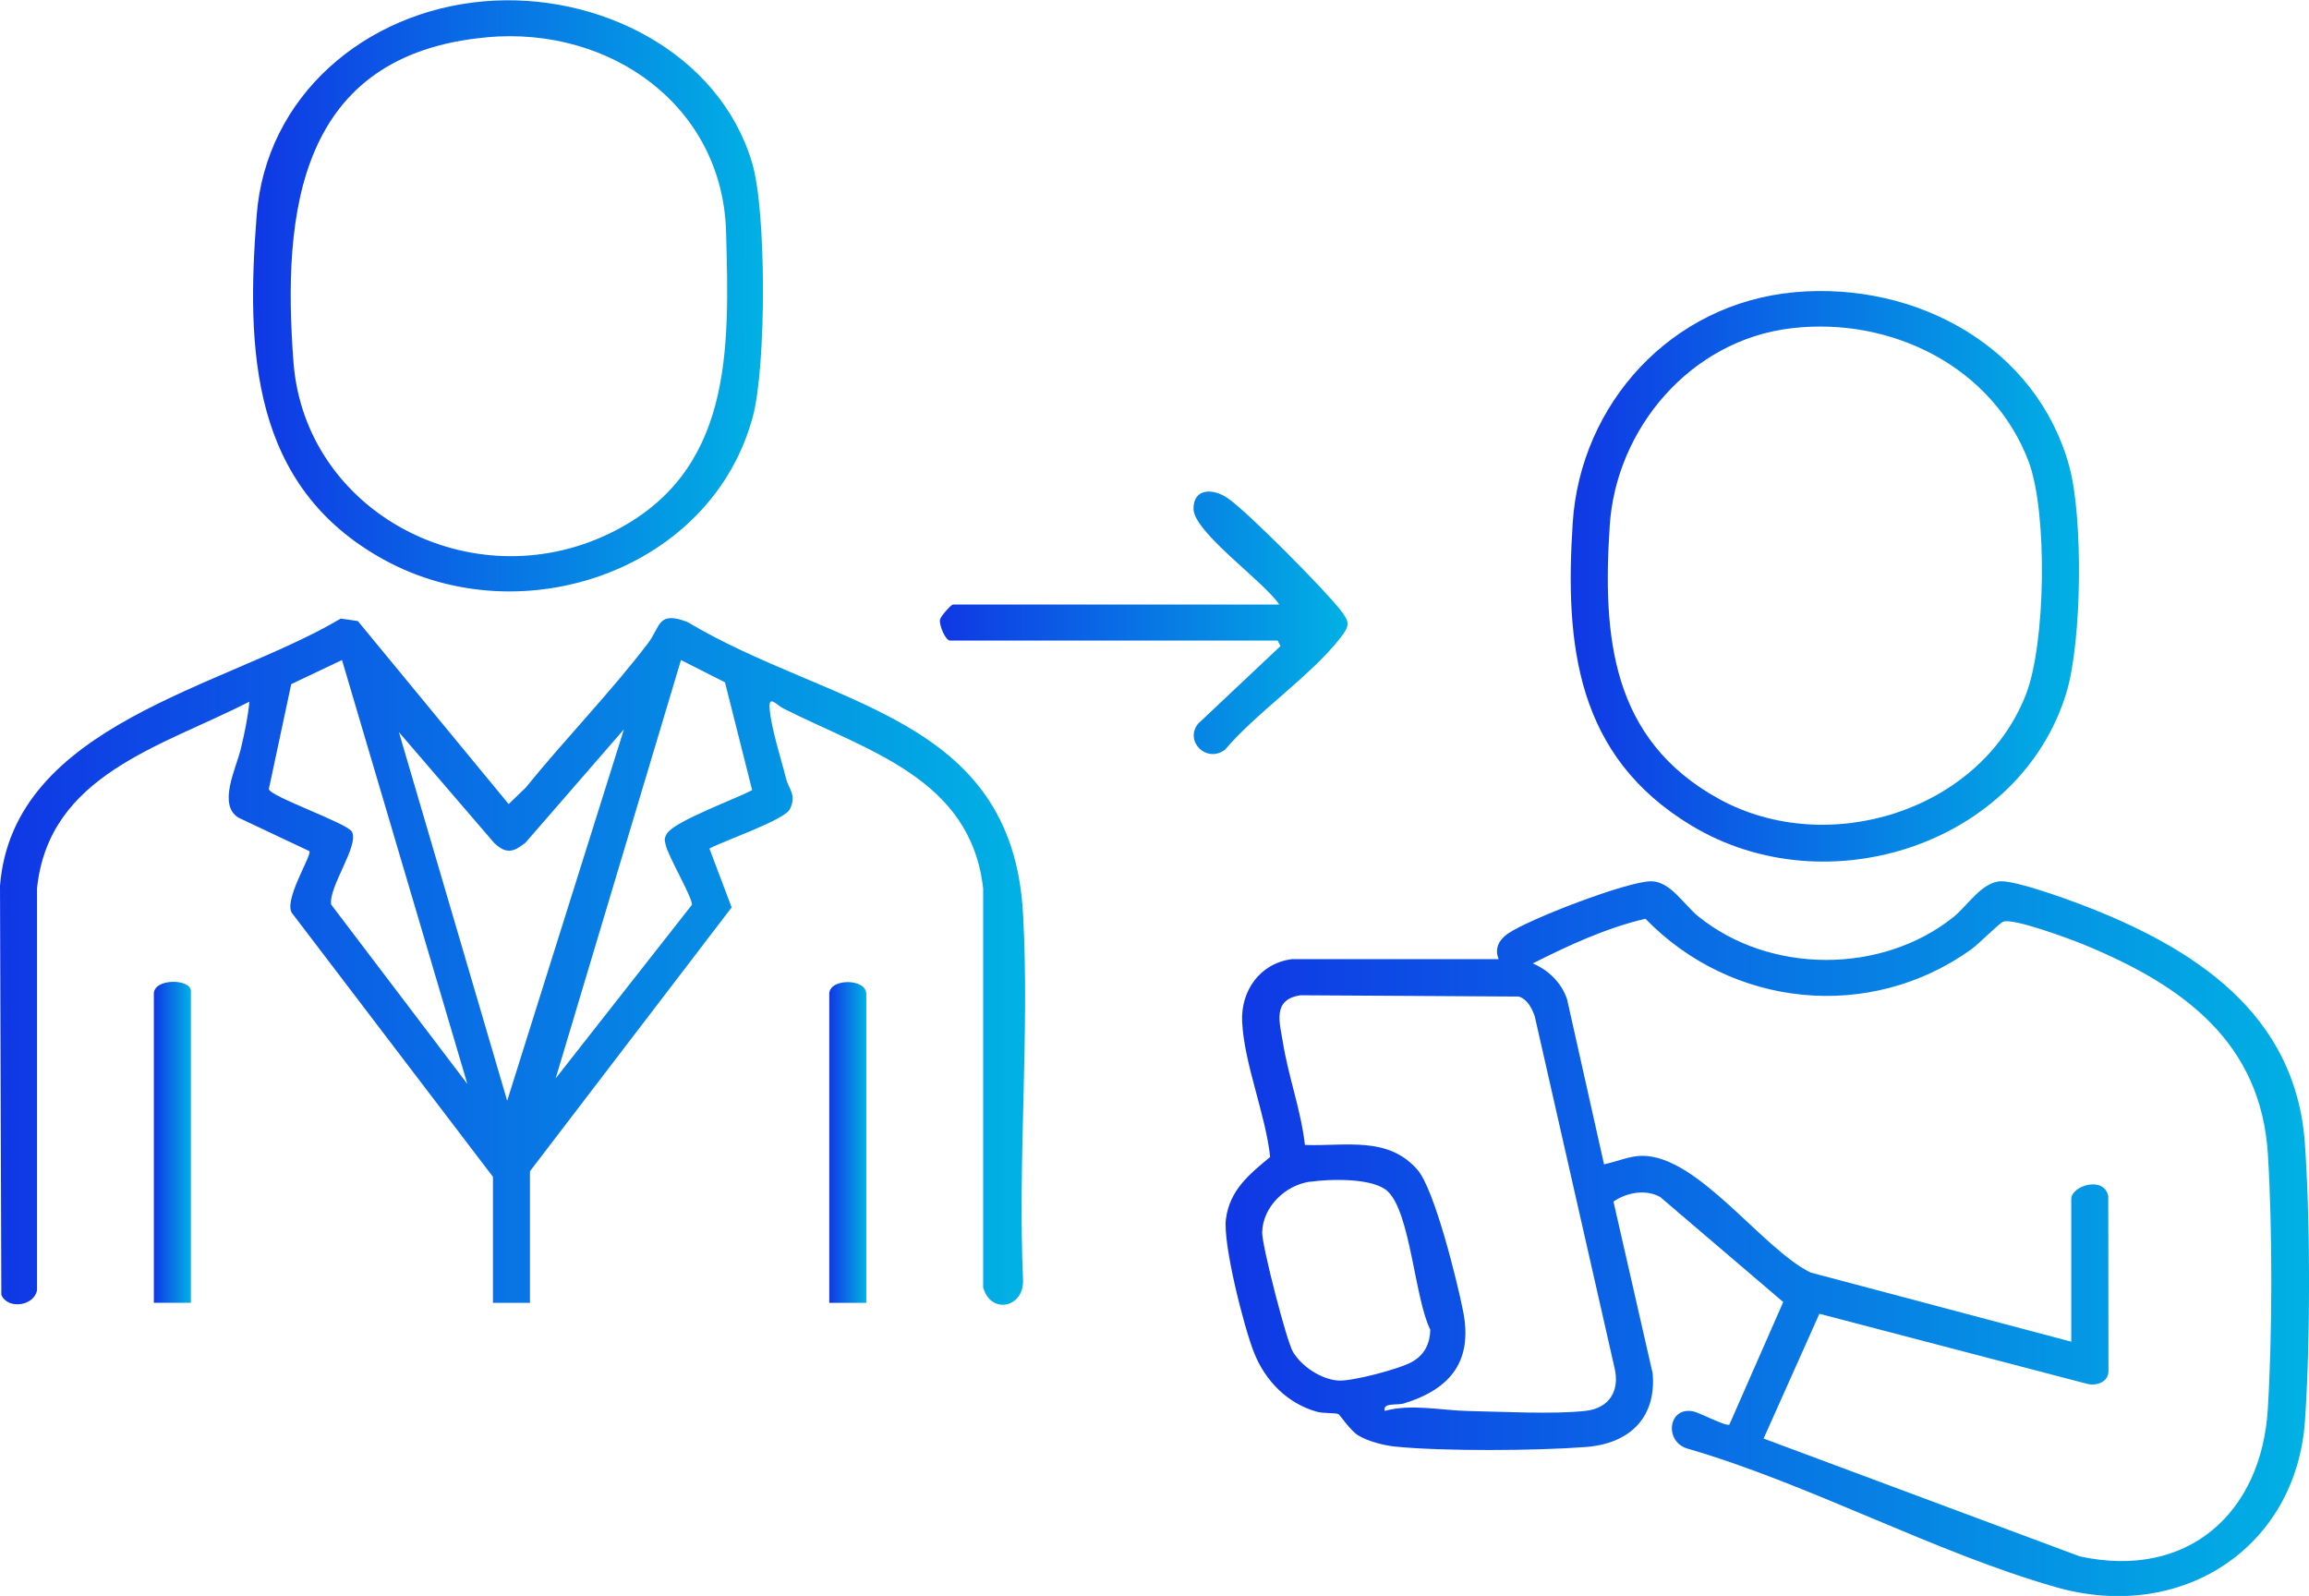 <svg xmlns="http://www.w3.org/2000/svg" width="68" height="47" viewBox="0 0 68 47" fill="none"><g clip-path="url(#clip0_1459_2521)"><path d="M50.929 41.958L52.516 38.344L48.894 35.252C48.463 35.012 47.899 35.12 47.517 35.386L48.671 40.446C48.783 41.742 48 42.516 46.7 42.614C45.266 42.724 42.498 42.744 41.086 42.601C40.752 42.567 40.282 42.446 39.997 42.271C39.772 42.133 39.46 41.669 39.421 41.648C39.332 41.599 38.987 41.633 38.781 41.575C37.904 41.327 37.27 40.665 36.94 39.856C36.639 39.116 36.007 36.62 36.104 35.897C36.216 35.05 36.783 34.589 37.406 34.072C37.272 32.816 36.637 31.319 36.581 30.084C36.54 29.18 37.105 28.364 38.053 28.246H44.135C44.009 27.94 44.139 27.681 44.411 27.493C45.012 27.074 47.93 25.951 48.624 25.953C49.189 25.953 49.598 26.649 50.008 26.982C52.109 28.687 55.397 28.698 57.515 27.019C57.938 26.685 58.373 25.955 58.943 25.953C59.414 25.953 60.776 26.444 61.273 26.632C64.637 27.914 67.609 29.851 67.879 33.672C68.042 35.982 68.042 39.523 67.882 41.835C67.626 45.571 64.259 47.794 60.561 46.745C56.982 45.729 53.292 43.701 49.668 42.652C49.012 42.431 49.127 41.424 49.86 41.563C50.042 41.597 50.838 42.018 50.927 41.954L50.929 41.958ZM60.999 39.51V35.308C60.999 34.921 61.968 34.614 62.088 35.229L62.094 40.373C62.101 40.703 61.729 40.831 61.453 40.75L53.581 38.69L51.938 42.365L61.25 45.835C64.447 46.528 66.6 44.539 66.786 41.508C66.922 39.303 66.926 36.205 66.79 33.999C66.588 30.701 64.305 29.029 61.391 27.827C60.998 27.665 59.275 27.019 58.988 27.146C58.869 27.198 58.27 27.802 58.055 27.957C55.053 30.11 50.993 29.67 48.458 27.057C47.288 27.331 46.199 27.84 45.14 28.372C45.604 28.568 45.994 28.951 46.151 29.431L47.239 34.289C47.594 34.216 48.005 34.036 48.37 34.038C50.019 34.044 51.878 36.759 53.317 37.474L60.998 39.512L60.999 39.51ZM40.781 41.55C41.573 41.333 42.449 41.539 43.251 41.554C44.258 41.573 45.738 41.656 46.694 41.55C47.392 41.473 47.701 40.965 47.553 40.306L45.202 29.946C45.127 29.712 44.985 29.425 44.727 29.348L38.302 29.31C37.454 29.434 37.689 30.119 37.784 30.714C37.947 31.719 38.315 32.701 38.43 33.718C39.627 33.763 40.87 33.446 41.745 34.45C42.248 35.027 42.917 37.748 43.088 38.61C43.375 40.054 42.752 40.897 41.349 41.329C41.138 41.395 40.719 41.295 40.779 41.55H40.781ZM38.579 34.799C37.844 34.904 37.188 35.548 37.171 36.291C37.161 36.67 37.887 39.497 38.079 39.814C38.335 40.237 38.888 40.612 39.398 40.656C39.807 40.69 41.231 40.312 41.596 40.101C41.961 39.889 42.114 39.559 42.122 39.156C41.664 38.257 41.538 35.686 40.857 35.074C40.42 34.682 39.157 34.719 38.579 34.803V34.799Z" fill="url(#paint0_linear_1459_2521)"></path><path d="M14.517 34.657L8.625 26.923C8.291 26.589 9.192 25.195 9.112 25.066L7.019 24.078C6.408 23.691 6.951 22.64 7.093 22.049C7.201 21.598 7.302 21.121 7.345 20.663C4.761 21.989 1.434 22.81 1.09 26.166V37.999C1.003 38.465 0.223 38.573 0.039 38.131L0 26.085C0.384 21.319 6.575 20.264 10.036 18.217L10.538 18.289L14.98 23.68L15.485 23.193C16.651 21.751 17.962 20.415 19.084 18.942C19.46 18.447 19.363 17.981 20.244 18.317C24.453 20.832 29.802 21.042 30.128 26.901C30.324 30.431 29.971 34.131 30.128 37.678C30.174 38.51 29.179 38.727 28.954 37.914V26.165C28.587 22.929 25.575 22.127 23.074 20.866C22.868 20.762 22.638 20.455 22.665 20.855C22.706 21.436 22.997 22.319 23.146 22.917C23.227 23.246 23.468 23.402 23.264 23.825C23.107 24.153 21.311 24.759 20.893 24.991L21.547 26.723L15.607 34.493V38.369H14.517V34.656V34.657ZM10.07 19.438L8.577 20.147L7.917 23.238C7.956 23.461 10.237 24.244 10.367 24.497C10.577 24.91 9.675 26.114 9.752 26.638L13.764 31.923L10.072 19.438H10.07ZM22.151 23.27L21.351 20.095L20.055 19.438L16.364 31.759L20.376 26.648C20.412 26.466 19.681 25.225 19.605 24.885C19.57 24.731 19.555 24.698 19.642 24.549C19.861 24.183 21.677 23.525 22.151 23.268V23.27ZM14.938 32.412L18.375 21.478L15.475 24.817C15.111 25.106 14.905 25.153 14.556 24.827L11.748 21.561L14.936 32.414L14.938 32.412Z" fill="url(#paint1_linear_1459_2521)"></path><path d="M14.252 0.039C17.606 -0.252 21.176 1.535 22.149 4.793C22.58 6.233 22.563 10.769 22.179 12.237C20.995 16.76 15.412 18.735 11.307 16.483C7.378 14.326 7.25 10.296 7.559 6.341C7.829 2.837 10.739 0.344 14.252 0.039ZM14.335 1.099C8.781 1.603 8.308 6.254 8.643 10.665C8.981 15.092 13.877 17.679 17.949 15.711C21.602 13.947 21.478 10.299 21.383 6.826C21.282 3.137 17.998 0.765 14.335 1.097V1.099Z" fill="url(#paint2_linear_1459_2521)"></path><path d="M52.846 8.606C56.451 8.279 59.989 10.24 60.942 13.74C61.353 15.253 61.313 18.887 60.857 20.395C59.508 24.842 53.828 26.729 49.818 24.316C46.417 22.268 46.082 18.993 46.317 15.393C46.544 11.906 49.205 8.936 52.846 8.607V8.606ZM52.761 9.666C49.772 10.015 47.593 12.636 47.407 15.474C47.193 18.725 47.44 21.778 50.625 23.529C53.811 25.28 58.311 23.902 59.662 20.457C60.248 18.959 60.306 15.093 59.745 13.598C58.703 10.826 55.724 9.319 52.761 9.666Z" fill="url(#paint3_linear_1459_2521)"></path><path d="M37.671 17.802C37.255 17.151 35.153 15.675 35.149 14.986C35.145 14.375 35.719 14.373 36.152 14.668C36.734 15.064 39.019 17.373 39.475 17.964C39.758 18.328 39.754 18.422 39.475 18.783C38.61 19.9 37.015 20.97 36.072 22.083C35.527 22.481 34.877 21.83 35.282 21.315L37.711 19.026L37.626 18.864H27.979C27.845 18.864 27.658 18.422 27.682 18.256C27.699 18.141 28.019 17.804 28.062 17.804H37.669L37.671 17.802Z" fill="url(#paint4_linear_1459_2521)"></path><path d="M5.622 38.366H4.531V29.267C4.531 28.801 5.622 28.82 5.622 29.186V38.366Z" fill="url(#paint5_linear_1459_2521)"></path><path d="M25.512 38.368H24.422V29.27C24.422 28.806 25.512 28.806 25.512 29.27V38.368Z" fill="url(#paint6_linear_1459_2521)"></path></g><defs><linearGradient id="paint0_linear_1459_2521" x1="35.243" y1="36.4" x2="69.797" y2="36.4" gradientUnits="userSpaceOnUse"><stop stop-color="#1034E5"></stop><stop offset="1" stop-color="#00B8E4"></stop></linearGradient><linearGradient id="paint1_linear_1459_2521" x1="-0.805" y1="28.238" x2="31.888" y2="28.238" gradientUnits="userSpaceOnUse"><stop stop-color="#1034E5"></stop><stop offset="1" stop-color="#00B8E4"></stop></linearGradient><linearGradient id="paint2_linear_1459_2521" x1="7.053" y1="8.647" x2="23.315" y2="8.647" gradientUnits="userSpaceOnUse"><stop stop-color="#1034E5"></stop><stop offset="1" stop-color="#00B8E4"></stop></linearGradient><linearGradient id="paint3_linear_1459_2521" x1="45.859" y1="16.909" x2="62.069" y2="16.909" gradientUnits="userSpaceOnUse"><stop stop-color="#1034E5"></stop><stop offset="1" stop-color="#00B8E4"></stop></linearGradient><linearGradient id="paint4_linear_1459_2521" x1="27.36" y1="18.312" x2="40.362" y2="18.312" gradientUnits="userSpaceOnUse"><stop stop-color="#1034E5"></stop><stop offset="1" stop-color="#00B8E4"></stop></linearGradient><linearGradient id="paint5_linear_1459_2521" x1="4.502" y1="33.604" x2="5.683" y2="33.604" gradientUnits="userSpaceOnUse"><stop stop-color="#1034E5"></stop><stop offset="1" stop-color="#00B8E4"></stop></linearGradient><linearGradient id="paint6_linear_1459_2521" x1="24.393" y1="33.61" x2="25.573" y2="33.61" gradientUnits="userSpaceOnUse"><stop stop-color="#1034E5"></stop><stop offset="1" stop-color="#00B8E4"></stop></linearGradient><clipPath id="clip0_1459_2521"><rect width="68" height="47" fill="white" transform="translate(0 0.008)"></rect></clipPath></defs></svg>